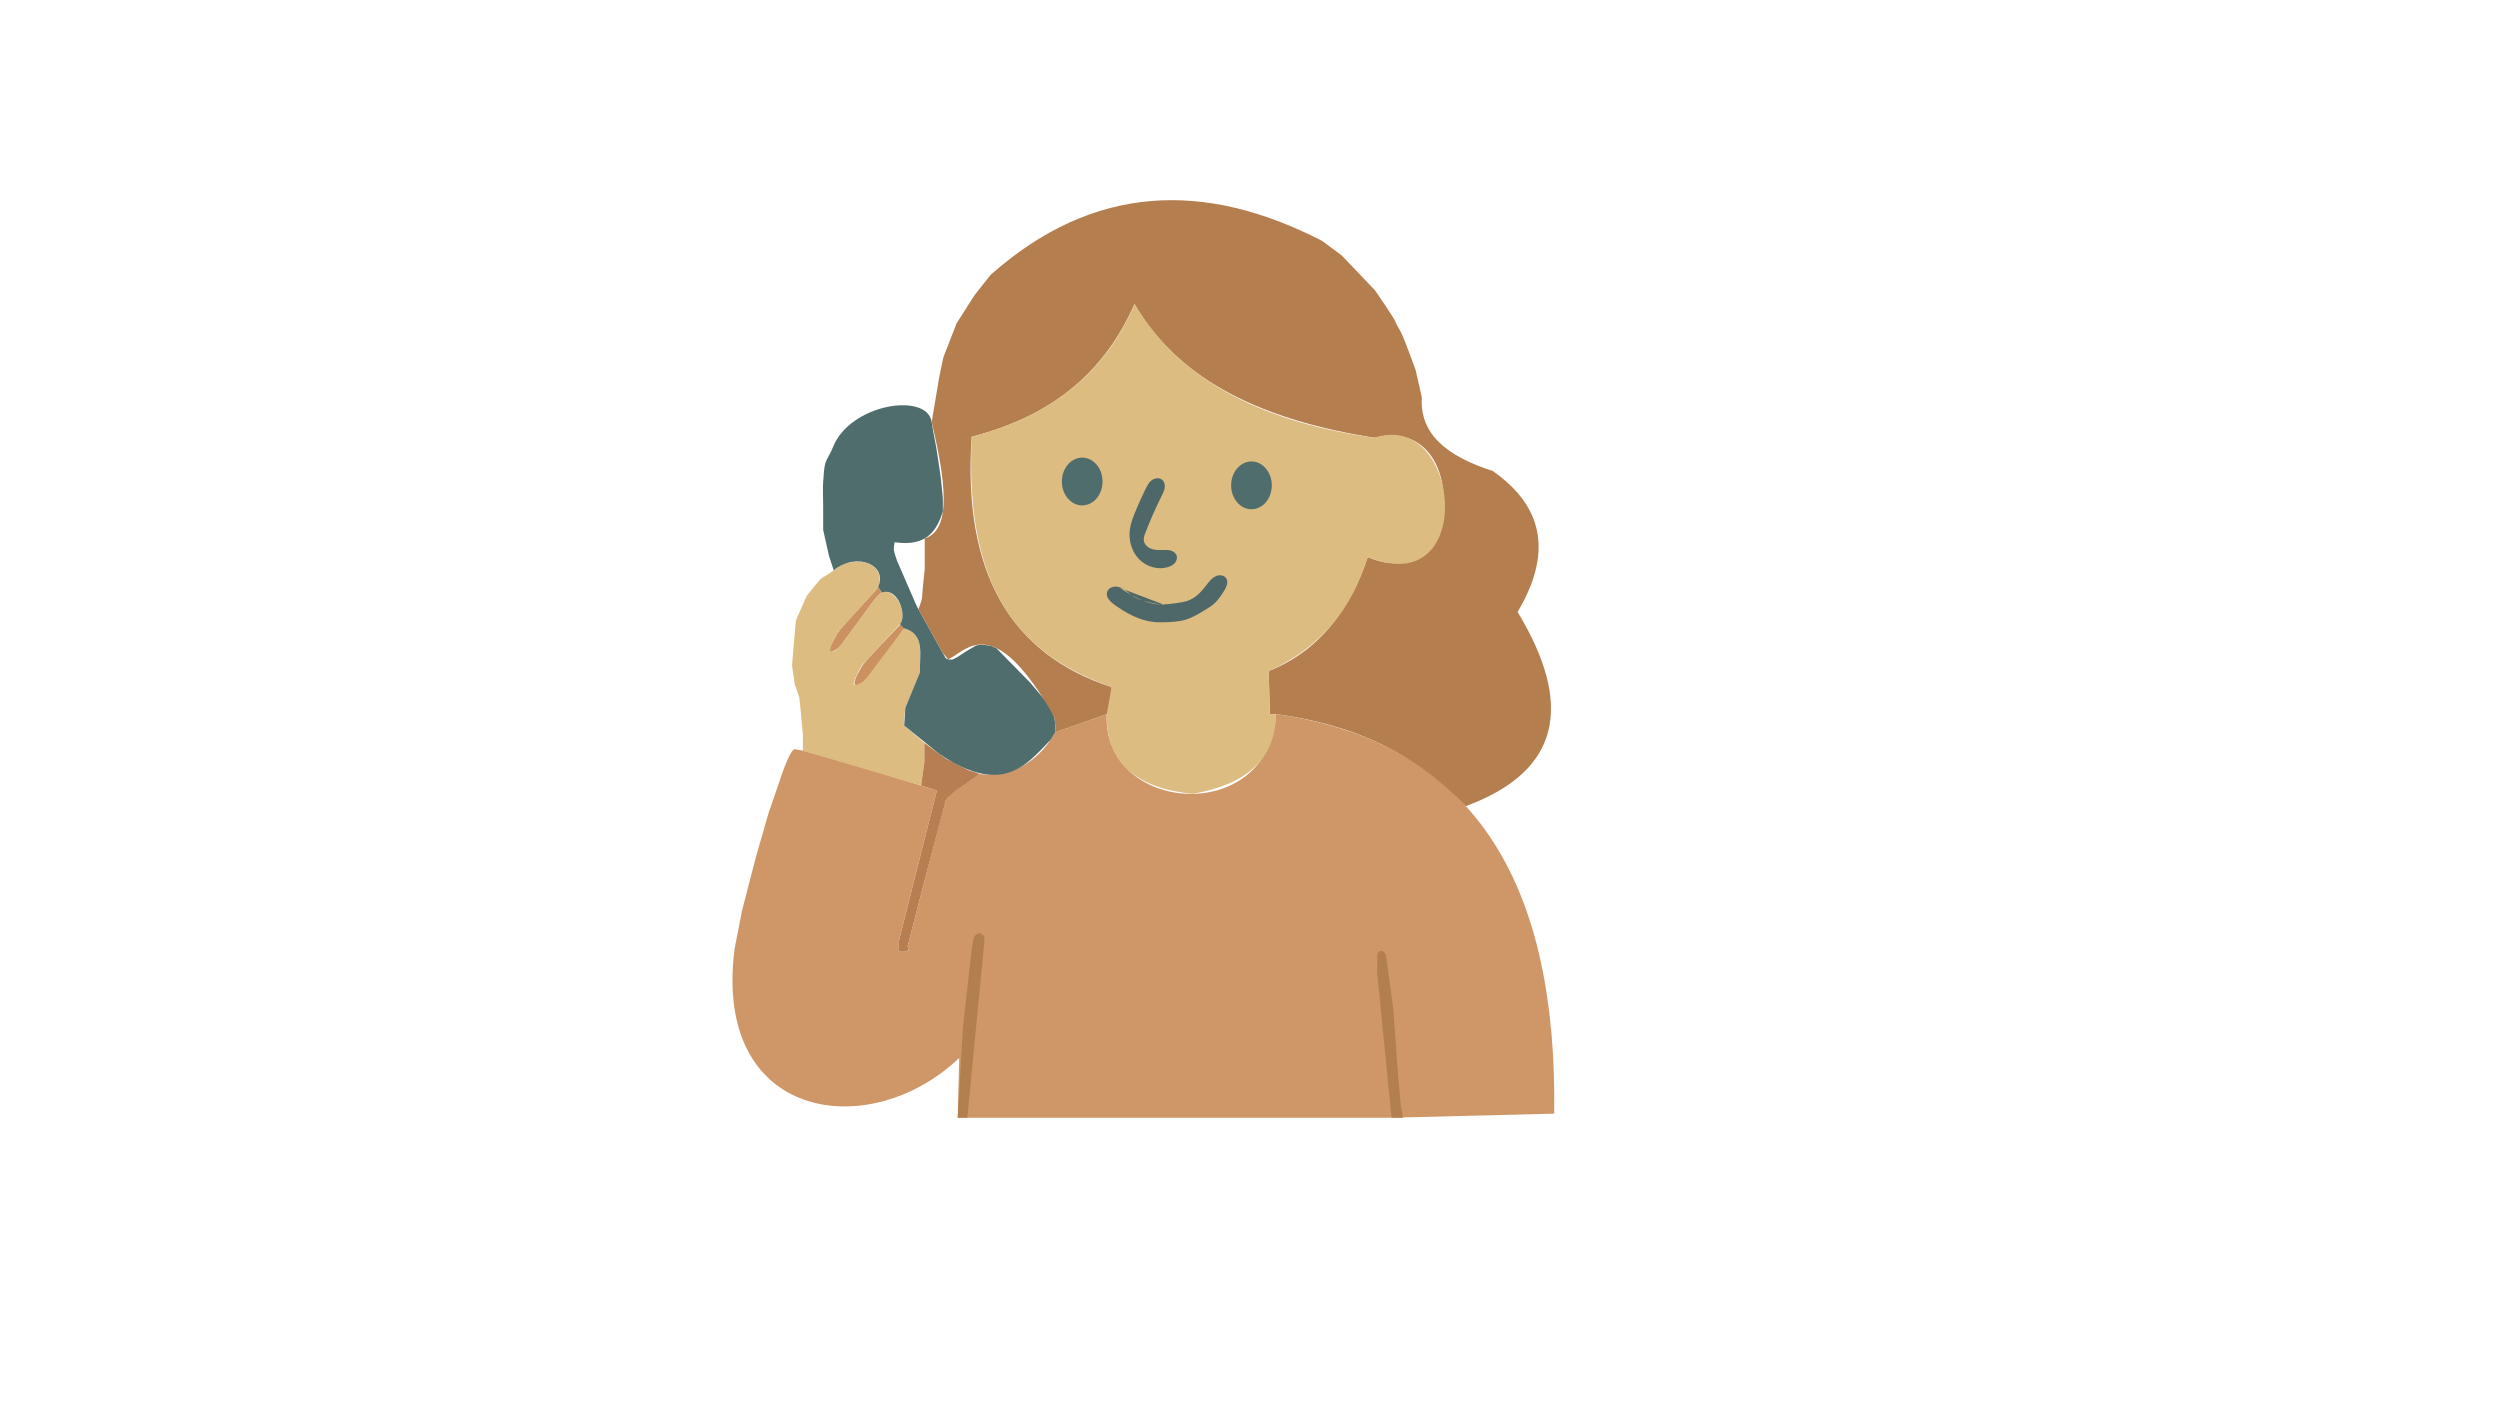 <?xml version="1.0" encoding="UTF-8"?>
<svg id="Layer_1" data-name="Layer 1" xmlns="http://www.w3.org/2000/svg" viewBox="0 0 1366 768">
  <path d="M523.3,610.72h237.03l88.89-2.22c1.63-121.53-40.27-202.49-152.04-218.32-3.49,61.53-94.87,54.61-92.45,0l-28.15,9.96c-7.09,13.04-21.84,25.55-41.32,22.76,0,0-17.29,11.26-18.5,14.48s-20.91,80.02-20.91,80.02c0,0,1.81,1.27,0,2.18s-4.71.18-4.71.18v-5.62l20.78-82.21s-75.87-24.08-78.18-22.43-5.94,11.88-5.94,11.88l-7.92,23.09-6.93,24.08-7.59,29.36-3.96,20.45c-12.21,94.02,73.57,106.55,122.72,59.71l-.83,32.65Z" fill="#cf9768"/>
  <path d="M760.33,610.72l-7.84-79.11v-8.74c-.38-4.69,4.57-4.22,4.94,0,0,0,3.8,27.18,3.99,30.03s2.47,34.59,2.47,34.59l1.52,16.16,1.14,7.08h-6.22Z" fill="#b37f50"/>
  <path d="M523.3,610.72l2.84-49.58,4.55-40.39s1-7.25,1.28-8.11,1.42-2.42,2.13-2.42,1.42-.85,2.13,0,1.71.57,1.71,2.7-2.28,24.18-2.28,24.18l-7.11,73.62h-5.26Z" fill="#b37f50"/>
  <path d="M438.69,410.19v-8.72s-1.75-19.65-1.96-20.27l-2.51-7.52-1.46-10.03s1.88-22.99,2.09-24.24,6.06-14,6.06-14c0,0,7.73-9.82,8.36-9.82s6.27-3.97,6.27-3.97l5.23-3.34c18.83-5.65,22.85,7.96,18.03,14.07,0,0-20.1,21.86-20.65,22.73-8.93,14.24-1.6,12.83,3.53,4.53l16.12-22.01,2.9-3.17c7.54-5.2,16.15,10.89,11.05,16.57l-21.01,22.73c-6,11.06-6.42,14.51,2.81,4.8l20.56-25.18c9.73,2.73,8.69,11.03,8.6,18.84,0,0,.27,3.72,0,5.15s-8.03,19.48-8.03,19.48c0,0-1.27,9.18-.63,9.66s11.08,9.5,11.08,9.5c0,0,.32,8.23,0,9.98s-1.83,13.28-1.83,13.28l-64.6-19.02Z" fill="#dcbc81"/>
  <path d="M495.85,517.4s.67.43.73.87-.73,1.31-.73,1.31l-.63.24-.86.17-1.33.03-1.34-.15-.55-.11v-5.62l20.78-82.21-8.63-2.72,1.83-13.28v-9.98s11.54,8.7,12.52,8.98,11.73,6.28,12.57,6.28,5.05,1.69,5.05,1.69l-12.54,8.81-4.9,4.21-1.06,1.46-11.92,45.14-6.5,25.22-1.85,7.21-.63,2.45Z" fill="#b77f51"/>
  <path d="M479.77,320.74l2.15,3.02-1.23.65-2.9,3.17-7.08,9.67-5.67,7.73-3.37,4.6-1.87,2.63-1.92,2.01c-3.65,2.47-5.72,2.83-2.99-3.18l2.44-4.66,1.79-2.38,4.03-4.57,6.2-6.8,6.82-7.44,2.63-2.86.98-1.59Z" fill="#cc9160"/>
  <path d="M495.68,336.72l2.38,3.22-1.35.7-3.2,3.38-7.82,10.31-6.26,8.24-3.72,4.91-2.07,2.8-2.12,2.14c-4.03,2.63-6.31,3.02-3.3-3.39l2.69-4.97,1.97-2.54,4.45-4.88,6.84-7.25,7.53-7.93,2.9-3.05,1.08-1.69Z" fill="#cc9160"/>
  <path d="M455.54,311.6l-2.57-7.79-3.19-14.28v-13.13s-.25-11.86,0-13.26.25-8.41,1.66-11.35,3.04-5.56,3.44-6.88c9.12-24.42,51.9-30.85,54.18-14.28,0,0,1.4,8.54,1.91,10.58s3.06,19.63,3.06,19.63l1.15,11.47v7.27c-3.49,10.51-8.88,19.26-26.39,16.7,0,0-.51,3.19-.38,4.33s1.66,5.61,1.66,5.61l10.7,24.68,14.41,26.02,1.39,2.48s.68.78,1.56.88,1.95.19,2.53,0,3.11-1.65,3.11-1.65l4.09-2.73,5.35-3.11s2.34-.58,3.02-.58,5.16.68,5.16.68l3.02,1.27,18.49,18.87s9.07,10.58,9.71,11.71,3.47,7.02,3.47,7.02l.65,5.02-.15,3.37-2.38,3.92c-13.67,14.21-26.37,31.08-61,7.87l-19.16-15.48.63-9.66,8.03-19.48c-.45-9.27,3.05-20.63-8.6-23.98l-2.35-2.35c4.06-4.26-.97-20.25-9.82-17.23l-2.15-3.02c5.37-11.96-11.4-19.41-24.23-9.13Z" fill="#506d6d"/>
  <path d="M518.13,360.28l-2.95-3.36-13.35-24.1s2.01-4.95,2.01-6.68,1.43-15.34,1.43-15.34v-16.61c15.06-4.68,11.3-31.88,3.8-63.56l4.14-24.7,2.24-10.67,7.23-18.59,9.64-15.15,8.95-11.36c56.53-50.03,117.31-51.35,181.07-18.59l10.72,7.96s17.47,18.17,18.17,19.05,10.66,15.38,11.36,17.47,2.1,3.49,3.84,7.51,6.99,18.35,6.99,18.35l3.49,15.2c-1.39,19.96,13.82,32.31,38.71,40.21,29.39,20.55,31.62,46.71,13.6,77.05,30.48,50.38,23.92,86.82-28.27,106.09-23.01-23.51-52.46-43.27-103.76-50.29h-3.37l-.57-23.51c27.86-11.13,44.25-33.52,54.1-62.32,52.13,22.73,56.95-78.54,3.68-65.15-58.9-9.31-106.34-29.99-131.15-73.08-14.99,34.17-41.61,60.41-88.95,72.52-5.1,74.21,21.36,118.91,76.48,136.82l.29,14.73h-2.97l-28.15,9.96.15-3.37-.65-5.02c-33.41-58.94-48.22-35.85-57.95-31.47Z" fill="#b47e4f"/>
  <path d="M604.73,390.19c-.47,26.78,16.32,40.42,46.89,43.58,29.24-5.06,45.4-18.93,45.56-43.58h-3.37l-.57-23.51c27.57-12.34,45.33-33.35,54.1-62.32,60.4,24.85,50.9-81.18,3.68-65.15-57.17-8.12-104.23-28.45-131.15-73.08-14.73,34.78-42.36,60.38-88.95,72.52-4.23,90.28,31.43,120.61,76.48,136.82" fill="#dcbc81"/>
  <ellipse cx="591.32" cy="263.1" rx="11.11" ry="13.06" fill="#506d6d"/>
  <ellipse cx="683.8" cy="265.2" rx="11.11" ry="13.06" fill="#506d6d"/>
  <path d="M622.08,276.65c1.15-2.78,2.3-5.56,3.44-8.35.85-2.05,1.75-4.19,3.44-5.63s4.42-1.93,6.1-.48c1.2,1.03,1.57,2.78,1.34,4.34s-.96,3-1.66,4.41c-3.31,6.61-6.29,13.39-8.94,20.29-.5,1.29-.99,2.65-.83,4.03.23,2.07,1.92,3.75,3.84,4.53s4.07.82,6.14.75c1.53-.05,3.09-.15,4.58.24s2.91,1.37,3.39,2.82c.45,1.36-.04,2.91-.97,4s-2.27,1.76-3.63,2.21c-5.56,1.81-12.01-.14-16.05-4.37s-5.7-10.44-4.89-16.23c.48-3.43,1.75-6.69,3.07-9.89,1.84-4.45,3.81-8.84,5.9-13.17" fill="#4e6869"/>
  <path d="M611.82,321.19c6.25,4.01,12.8,8.13,20.19,8.92,4.18.45,8.39-.2,12.54-.85,1.32-.21,2.64-.41,3.91-.81,2.62-.81,4.96-2.4,6.92-4.33,1.64-1.62,3.03-3.48,4.47-5.29,1.27-1.61,2.66-3.23,4.54-4.05s4.39-.54,5.56,1.14c1.52,2.2.06,5.16-1.4,7.4-1.5,2.3-3.02,4.64-5.06,6.47-1.4,1.25-3.01,2.25-4.61,3.23-3.7,2.28-7.46,4.58-11.64,5.74-3.15.88-6.45,1.07-9.72,1.2-2.32.09-4.65.14-6.96-.09-7.92-.78-15.16-4.8-21.63-9.44-2.29-1.64-4.78-4.07-4.06-6.79.51-1.94,2.62-3.14,4.62-3.14s3.89.97,5.52,2.13,3.11,2.55,4.82,3.58c1.89,1.14,4.02,1.82,6.15,2.39,3.4.91,6.87,1.56,10.36,1.94" fill="#4e6869"/>
</svg>